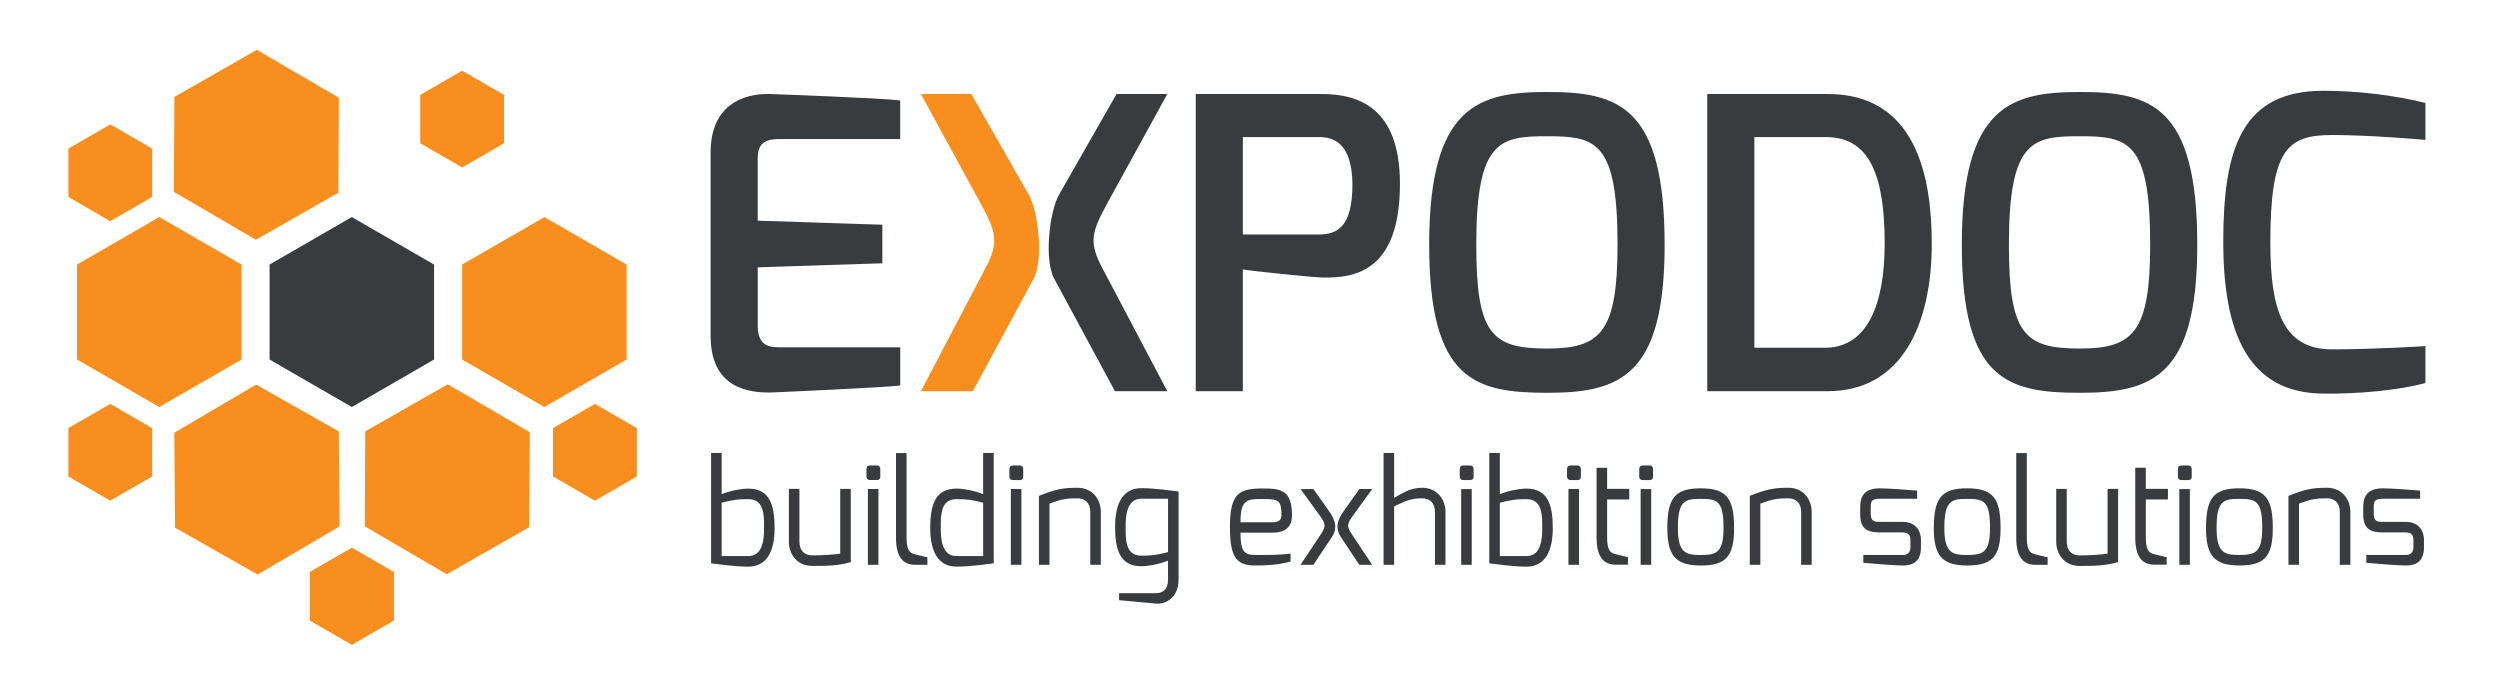 <svg xmlns="http://www.w3.org/2000/svg" width="699" height="195.64" viewBox="0 0 699 195.64"><path fill="#383C3E" d="M308.105 74.752c-3.745-7.038-2.72-10.103 1.138-17.254l17.136-31.21h-14.19l-15.89 27.81c-2.95 4.765-4.424 18.954-1.473 23.946l16.91 31.33h14.64L308.106 74.75zm59.12 61.983h-3.59l5.305 7.34c1.635 2.274 1.954 2.912.4 5.266l-5.706 8.58h3.59l5.147-7.74c1.717-2.594.958-4.828-.797-7.3l-4.348-6.145zm-65.973-.36c-4.31 0-6.343.52-10.77 2.274v19.268h2.95v-17.115c3.55-1.315 4.988-1.475 7.82-1.475 2.034 0 3.59 1.196 3.59 3.83v14.76h2.953v-14.76c0-3.51-2.314-6.782-6.543-6.782zm371.308 9.535h-6.302c-1.477 0-2.555-.08-2.555-2.272v-1.836c0-1.356 0-2.354 2.555-2.354h10.41v-2.273c-2.073-.2-8.338-.638-10.41-.638-4.11 0-5.508 1.994-5.508 5.265v1.836c0 4.11 1.758 5.225 5.508 5.225h6.302c1.754 0 2.234.8 2.234 2.195v1.954c0 2.395-2.234 2.154-2.234 2.154h-10.933v2.194c1.518.16 8.98.757 10.933.757 2.553 0 5.185-.757 5.185-5.106v-1.953c0-2.992-1.714-5.147-5.185-5.147zm-288.9-9.175h-3.59l-4.35 6.143c-1.754 2.473-2.513 4.707-.798 7.3l5.147 7.74h3.59l-5.706-8.578c-1.555-2.353-1.236-2.99.398-5.265l5.31-7.34zm-98.483-6.583h-1.995c-.64 0-.958.4-.958.998v2.155c0 .56.4.917.958.917h1.995c.56 0 .917-.32.917-.917v-2.155c0-.558-.32-.998-.917-.998zm76.066 13.924c0-7.022-3.112-7.5-8.098-7.5-6.545 0-9.257 1.196-9.257 10.65 0 8.3 1.596 10.89 6.98 10.89 3.312 0 6.742-.197 9.975-1.116v-2.232c-2.992.44-6.303.398-9.974.398-3.11 0-4.03-1.236-4.03-6.224h8.937c3.83 0 5.466-1.795 5.466-4.866zm-8.058-4.547c4.308 0 5.106.356 5.106 4.546 0 1.316-.757 1.954-2.513 1.954h-8.938c0-6.463 1.837-6.5 6.345-6.5zm-41.405 7.697c0 6.304 1.238 11.09 7.34 11.09 1.795 0 4.907-.518 7.46-1.555v5.307c0 2.552-1.277 3.788-3.39 3.788h-10.293v1.955l10.292.957c2.79.28 6.342-1.756 6.342-6.7v-24.655c-1.875-.16-6.184-.92-10.412-.92-4.986 0-7.34 4.03-7.34 10.732zm14.8 7.142c-3.31.837-4.507.995-7.458.995-4.55 0-4.39-4.667-4.39-8.14 0-2.51.12-7.777 4.39-7.777h7.46v14.92zm324.042-17.994c-4.31 0-6.344.52-10.77 2.273v19.268h2.95v-17.115c3.55-1.315 4.985-1.475 7.82-1.475 2.032 0 3.588 1.196 3.588 3.83v14.76h2.954v-14.76c0-3.51-2.314-6.782-6.542-6.782zm1.422-98.626c10.896 0 25.99 1.36 26.104 1.36V28.78c-8.624-2.153-18.953-3.4-28.49-3.4-22.587 0-28.032 15.662-28.032 42.22 0 25.653 7.037 42.34 28.03 42.453 9.65.114 20.89-.906 28.492-2.95v-10.33s-14.188.91-26.104.91c-13.85 0-17.256-11.242-17.256-29.856 0-25.99 4.66-30.077 17.256-30.077zm-442.81 98.866c-1.797 0-4.908.518-7.462 1.556v-11.53h-2.952v30.878c1.875.16 6.184.918 10.413.918 4.986 0 7.34-4.028 7.34-10.73 0-6.304-1.236-11.092-7.34-11.092zm4.387 11.09c0 2.512-.118 7.78-4.386 7.78h-7.46v-14.923c3.31-.836 4.507-.996 7.46-.996 4.547 0 4.387 4.667 4.387 8.14zm69.003 10.213h2.952v-21.184h-2.952v21.183zm-47.702-3.113c-1.874.28-4.986.48-7.818.48-2.034 0-3.59-1.2-3.59-3.83v-14.762h-2.952v14.76c0 3.512 2.314 6.782 6.542 6.782 4.31 0 7.18-.04 10.77-1.076v-20.465h-2.95v18.112zm365.043-24.017h-2.95v19.55c0 5.623 2.194 7.54 5.265 7.54h3.512v-2.115c-.28 0-3.55-.837-3.55-.837-1.356-.32-2.276-1.12-2.276-4.59v-10.69h6.184v-2.952h-6.184v-5.906zm-383.456-21.077s31.1-1.363 35.19-1.93v-10.67h-32.804c-3.292 0-6.924.112-7.038-5.9v-16.46l34.846-1.134V62.834L211.856 61.7V45.24c0-3.063 0-6.356 5.9-6.356h33.94V28.1c-4.655-.68-36.322-1.813-36.322-1.813-7.718-.227-16.687 3.178-16.687 16.343v51.308c0 14.412 10.33 16.115 17.82 15.775zm26.15 48.206h2.95v-21.184h-2.95v21.183zm32.23-19.748c-2.552-1.038-5.664-1.556-7.46-1.556-6.104 0-7.34 4.788-7.34 11.09 0 6.703 2.353 10.73 7.34 10.73 4.23 0 8.537-.757 10.412-.917V126.64h-2.952v11.53zm0 17.314h-7.46c-4.27 0-4.388-5.268-4.388-7.78 0-3.472-.16-8.14 4.387-8.14 2.952 0 4.15.16 7.46.997v14.923zm351.244-18.95c-6.942 0-9.334 2.435-9.334 11.092 0 7.58 2.193 10.49 9.335 10.49 7.14 0 9.336-2.632 9.336-10.49 0-8.42-2.195-11.09-9.335-11.09zm0 18.63c-4.108 0-6.383-.478-6.383-7.538 0-7.623 1.915-8.14 6.384-8.14 4.668 0 6.383.56 6.383 8.14 0 6.98-2.075 7.538-6.382 7.538zm-372.664-4.787v-23.697h-2.952v23.696c0 5.624 2.195 7.54 5.266 7.54h3.51v-2.115c-.278 0-3.55-.838-3.55-.838-1.356-.32-2.274-1.116-2.274-4.588zm-8.257-20.228h-1.996c-.638 0-.958.4-.958.998v2.155c0 .56.4.917.958.917h1.995c.558 0 .917-.32.917-.917v-2.155c0-.558-.32-.998-.918-.998zM75.376 73.967v26.557L98.374 113.8l22.994-13.278V73.97L98.37 60.69 75.376 73.967zM531.92 145.91h-6.307c-1.475 0-2.553-.08-2.553-2.272v-1.836c0-1.356 0-2.354 2.553-2.354h10.412v-2.273c-2.074-.2-8.336-.638-10.412-.638-4.11 0-5.504 1.994-5.504 5.265v1.836c0 4.11 1.754 5.225 5.503 5.225h6.306c1.753 0 2.23.8 2.23 2.195v1.954c0 2.395-2.23 2.154-2.23 2.154h-10.934v2.194c1.516.16 8.977.757 10.933.757 2.552 0 5.184-.757 5.184-5.106v-1.953c0-2.992-1.716-5.147-5.185-5.147zm79.97-15.758h-1.994c-.64 0-.958.4-.958.998v2.155c0 .56.4.917.958.917h1.994c.56 0 .917-.32.917-.917v-2.155c0-.558-.32-.998-.917-.998zM511.065 26.287H477.35v83.086h33.715c20.77 0 29.057-18.842 29.057-41.205 0-19.295-4.655-41.88-29.057-41.88zm-.797 70.94H490.52v-58.91h19.748c10.33 0 16.687 6.81 16.687 29.737 0 16.914-4.765 29.172-16.687 29.172zm-140.752-70.94H334.33v83.086h13.168V75.32c.567.226 17.48 2.044 22.018 2.27 9.078.227 21.906-1.474 21.906-26.22 0-21.68-12.03-25.083-21.906-25.083zm-.793 39.273h-21.225V38.317h21.225c3.972 0 9.305 1.474 9.418 13.17 0 11.802-4.085 14.073-9.417 14.073zm106.794 70.977c-6.94 0-9.335 2.434-9.335 11.09 0 7.58 2.195 10.49 9.335 10.49 7.143 0 9.336-2.63 9.336-10.49 0-8.42-2.194-11.09-9.336-11.09zm0 18.63c-4.108 0-6.38-.48-6.38-7.54 0-7.622 1.913-8.14 6.38-8.14 4.667 0 6.385.56 6.385 8.14 0 6.98-2.078 7.54-6.385 7.54zm91.18-4.788v-23.697h-2.953v23.696c0 5.624 2.195 7.54 5.268 7.54h3.51v-2.115c-.277 0-3.55-.838-3.55-.838-1.358-.32-2.274-1.116-2.274-4.588zm42.64 7.54h2.95v-21.184h-2.95v21.183zm-20.063-3.113c-1.875.28-4.987.48-7.817.48-2.036 0-3.592-1.2-3.592-3.83v-14.762h-2.95v14.76c0 3.512 2.312 6.782 6.542 6.782 4.308 0 7.18-.04 10.77-1.076v-20.465h-2.953v18.112zM432.627 25.72c-19.068 0-33.028 3.745-33.028 42.675 0 37.8 12.6 41.433 33.027 41.433 20.433 0 32.804-4.765 32.804-41.433 0-38.93-13.165-42.675-32.803-42.675zm0 71.732c-15.55 0-19.86-3.973-19.86-29.058 0-29.17 6.582-30.304 19.86-30.304 13.62 0 19.638 1.474 19.638 30.304 0 24.52-4.77 29.058-19.638 29.058zm117.398 39.085c-6.94 0-9.336 2.434-9.336 11.09 0 7.58 2.195 10.49 9.335 10.49 7.142 0 9.335-2.63 9.335-10.49 0-8.42-2.193-11.09-9.335-11.09zm0 18.63c-4.11 0-6.382-.48-6.382-7.54 0-7.622 1.913-8.14 6.382-8.14 4.668 0 6.384.56 6.384 8.14 0 6.98-2.076 7.54-6.385 7.54zm-50.017-18.79c-4.308 0-6.344.52-10.772 2.272v19.268h2.953v-17.115c3.55-1.315 4.985-1.475 7.817-1.475 2.035 0 3.59 1.196 3.59 3.83v14.76h2.952v-14.76c0-3.51-2.314-6.782-6.542-6.782zM411.1 130.15h-1.994c-.64 0-.958.4-.958.998v2.155c0 .56.4.917.958.917h1.994c.56 0 .917-.32.917-.917v-2.155c0-.558-.32-.998-.917-.998zm27.44 27.767h2.952v-21.184h-2.952v21.183zm-11.725-21.304c-1.796 0-4.907.518-7.46 1.556v-11.53h-2.95v30.878c1.874.16 6.18.918 10.41.918 4.987 0 7.34-4.028 7.34-10.73 0-6.304-1.236-11.092-7.34-11.092zm4.388 11.09c0 2.512-.118 7.78-4.388 7.78h-7.46v-14.923c3.312-.836 4.51-.996 7.46-.996 4.548 0 4.388 4.667 4.388 8.14zM581.553 25.72c-19.067 0-33.027 3.745-33.027 42.675 0 37.8 12.597 41.433 33.027 41.433s32.805-4.765 32.805-41.433c0-38.93-13.17-42.675-32.805-42.675zm0 71.732c-15.55 0-19.864-3.973-19.864-29.058 0-29.17 6.584-30.304 19.863-30.304 13.623 0 19.637 1.474 19.637 30.304 0 24.52-4.768 29.058-19.637 29.058zM408.547 157.92h2.95v-21.184h-2.95v21.183zm-10.93-21.544c-3.23 0-5.384 1.435-7.818 2.832v-12.565h-2.953v31.276h2.952V141.6c3.072-1.476 4.627-2.272 7.818-2.272 2.075 0 3.59 1.196 3.59 3.83v14.76h2.952v-14.76c0-3.513-2.312-6.784-6.542-6.784zm61.107 21.543h2.95v-21.184h-2.95v21.183zm2.553-27.768h-1.995c-.638 0-.957.4-.957.998v2.155c0 .56.398.917.957.917h1.995c.56 0 .918-.32.918-.917v-2.155c0-.558-.32-.998-.918-.998zm-11.927.638h-2.95v19.55c0 5.623 2.193 7.54 5.266 7.54h3.51v-2.115c-.278 0-3.55-.837-3.55-.837-1.356-.32-2.275-1.12-2.275-4.59v-10.69h6.187v-2.952h-6.186v-5.906zm-8.256-.638H439.1c-.64 0-.957.4-.957.998v2.155c0 .56.397.917.957.917h1.994c.558 0 .918-.32.918-.917v-2.155c0-.558-.32-.998-.918-.998z"/><path fill="#F78E1E" d="M110.086 173.475l-11.714 6.765-11.715-6.765V159.95l11.715-6.766 11.714 6.765"/><path fill="#F78E1E" d="M287.45 54.097l-15.89-27.81h-14.076l17.027 31.21c3.858 7.152 4.88 10.217 1.134 17.255l-18.16 34.62h14.527l16.914-31.328c2.953-4.993 1.474-19.068-1.473-23.947zM67.53 73.965L44.533 60.69 21.538 73.965v26.556L44.534 113.8l22.996-13.275V73.965zm107.675.002L152.21 60.69l-22.996 13.28v26.55l22.995 13.277 22.995-13.277V73.967zm-73.077 46.644l-.13 26.553 22.928 13.392 23.063-13.166.132-26.553-22.93-13.39-23.064 13.164zm-7.515-66.734l.13-26.552-22.93-13.39-23.06 13.163-.133 26.552 22.934 13.39 23.06-13.164zm.108 66.748l-23.106-13.092-22.886 13.46.212 26.554 23.106 13.09 22.888-13.46-.213-26.552zm-8.064 39.325v13.524l11.716 6.766 11.714-6.766V159.95l-11.714-6.767-11.716 6.766zm79.68-47.02l-11.715 6.767v13.525l11.716 6.766 11.716-6.766-.002-13.525-11.714-6.766zm-135.503 0l-11.714 6.767v13.525l11.713 6.766 11.716-6.766-.002-13.525-11.715-6.766zM42.55 55.074l-.002-13.526-11.715-6.765-11.714 6.765v13.526l11.713 6.765 11.716-6.765zm86.664-8.25l11.715-6.766V26.53l-11.716-6.764-11.716 6.764.002 13.527 11.714 6.766z"/></svg>